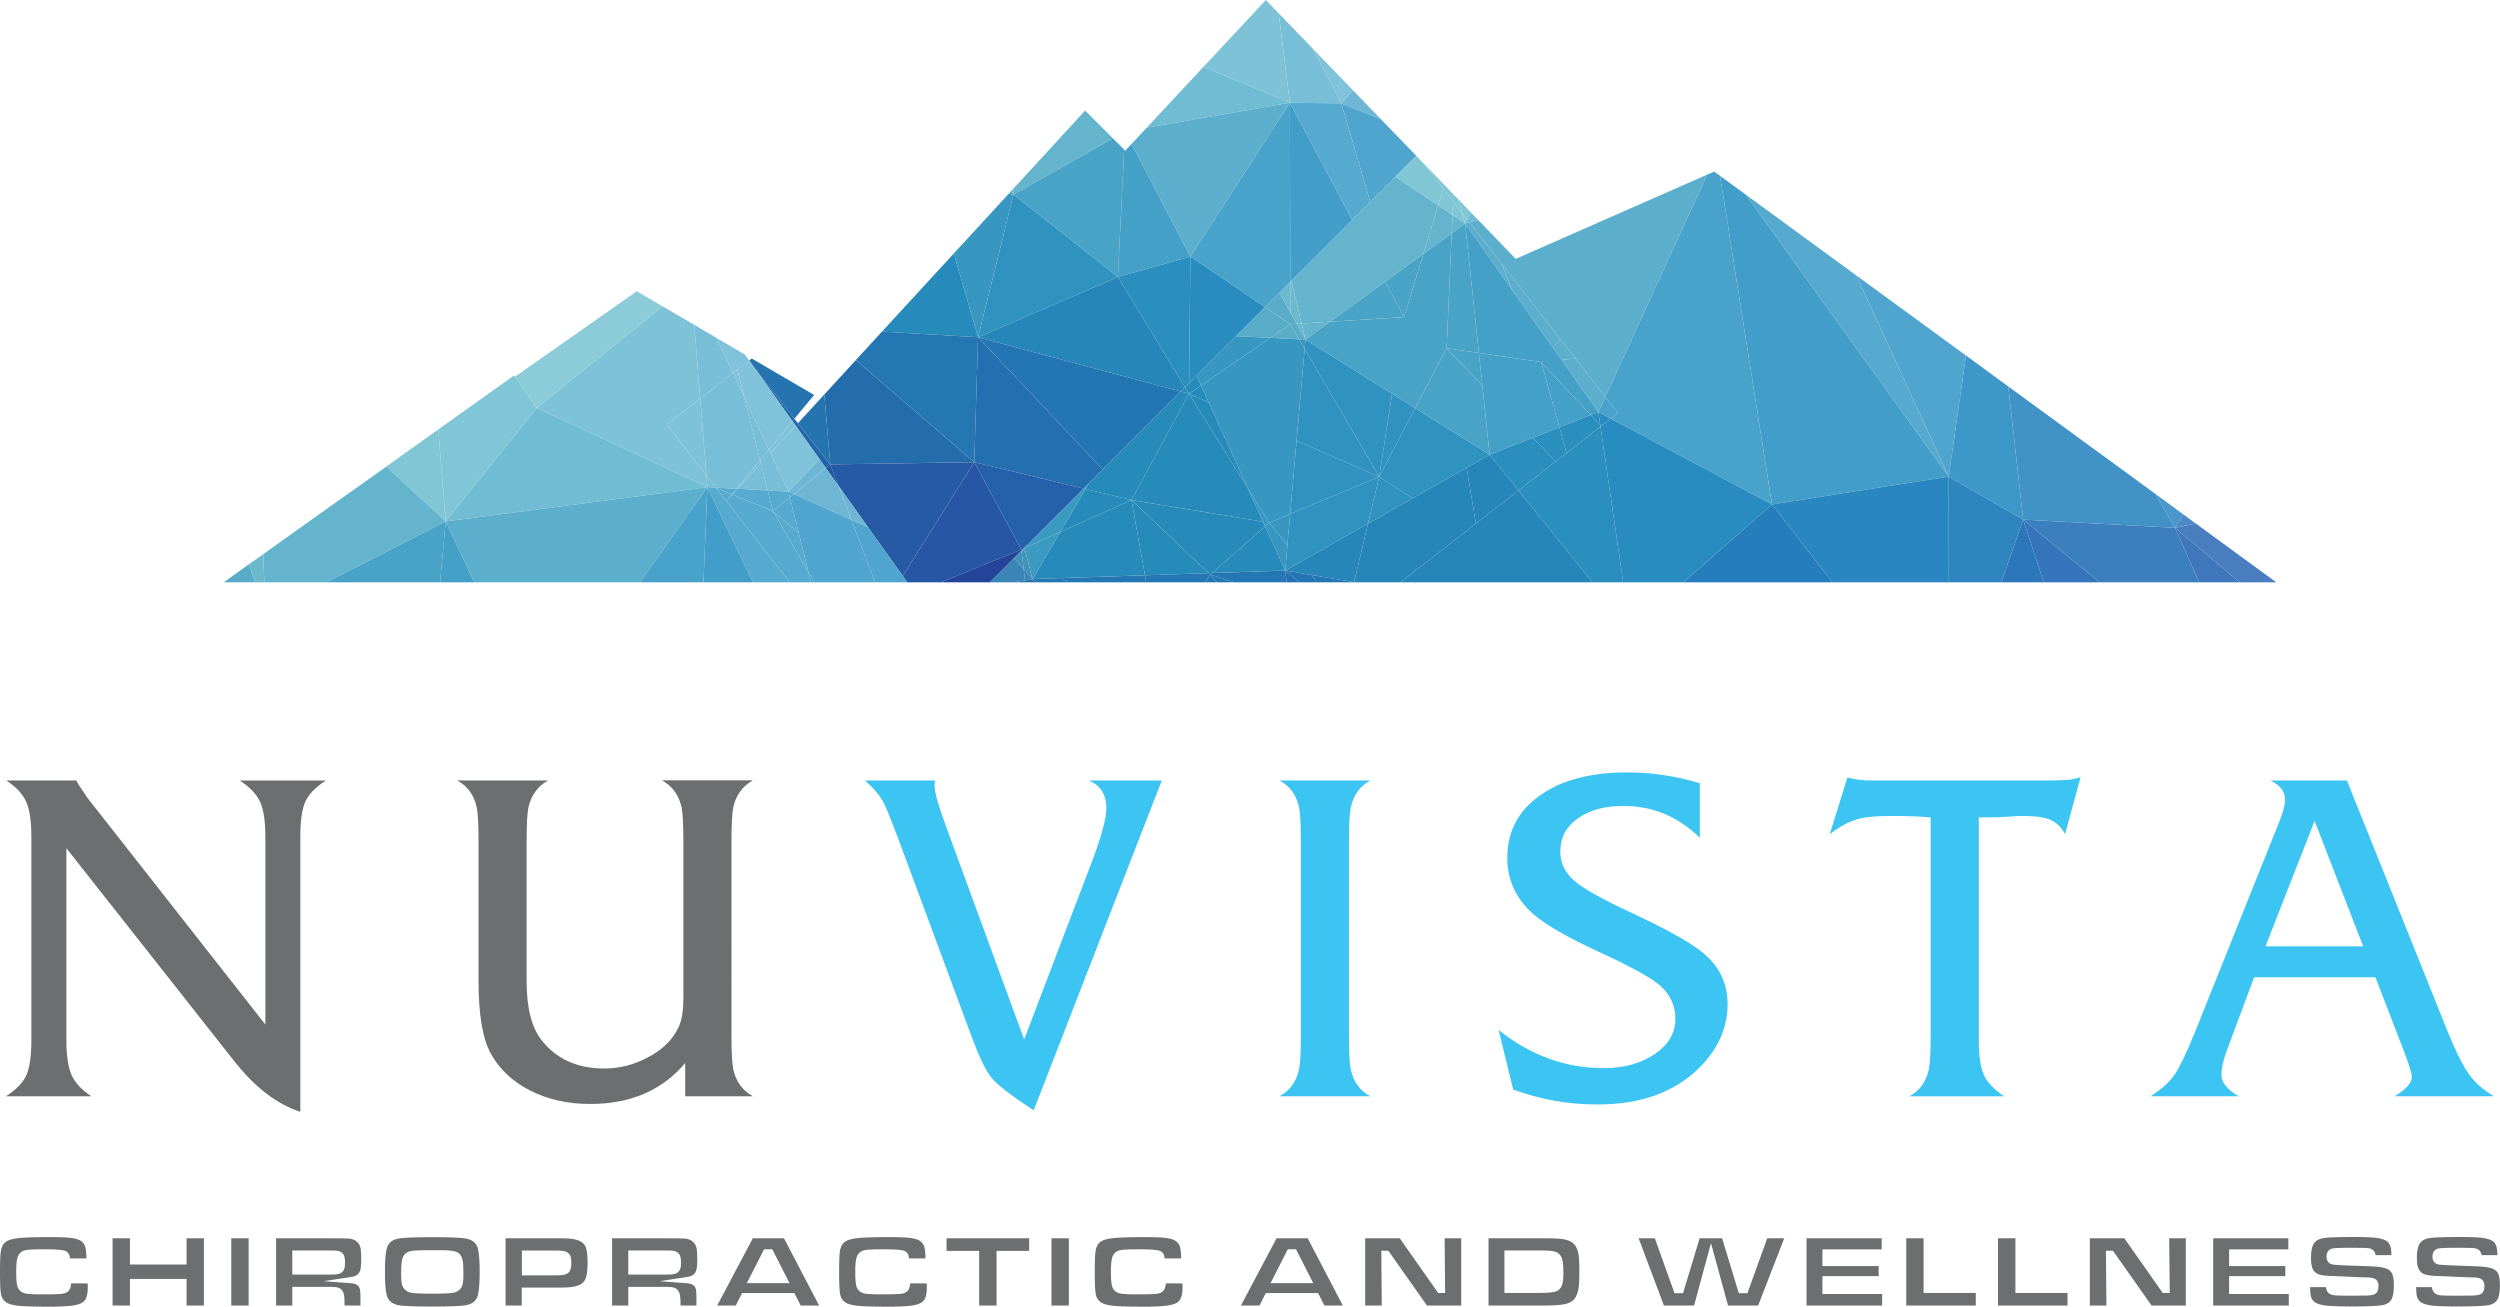 <svg xmlns="http://www.w3.org/2000/svg" width="396.16" height="207.06"><style>.st0{fill:#64b4cd}.st1{fill:#6cb9ce}.st2{fill:#59acc8}.st3{fill:#80c2d9}.st4{fill:#77bed6}.st5{fill:#7ec2d7}.st6{fill:#70bcd3}.st7{fill:#5caecd}.st8{fill:#45a0c7}.st9{fill:#49a3c7}.st10{fill:#3092bf}.st11{fill:#3797c0}.st12{fill:#268bba}.st13{fill:#2477b3}.st14{fill:#246dac}.st15{fill:#2574af}.st16{fill:#2466a8}.st17{fill:#6fb6d5}.st18{fill:#50a5ce}.st19{fill:#56aacf}.st20{fill:#429ec9}.st21{fill:#49a2ca}.st22{fill:#298cc0}.st23{fill:#2a8ebf}.st24{fill:#2686ba}.st25{fill:#2475b4}.st26{fill:#246fb0}.st34{fill:#2d2b6d}.st36{fill:#80c6d6}.st37{fill:#80c6d4}.st38{fill:#3b9abf}.st39{fill:#4192bb}.st40{fill:#3a85b6}.st53{fill:#6d6e70}.st54{fill:#3cc5f2}</style><path class="st0" d="M176.35 21.92l-4.4-4.4-11.42 12.44.07.87z"/><path class="st1" d="M160.53 29.96l-.19.2.26.67z"/><path class="st2" d="M160.34 30.16l-.51.56.77.11z"/><path class="st3" d="M214.39 14.3l-6.32-6.55 4.49 8.63z"/><path class="st4" d="M212.56 16.38l-4.49-8.63-5.42-5.61 1.75 14.14z"/><path class="st5" d="M202.65 2.14L200.59 0l-9.89 10.6 13.7 5.68z"/><path class="st6" d="M190.7 10.6l-8.98 9.63 22.68-3.95z"/><path class="st7" d="M204.4 16.28l-22.68 3.95-2.4 2.57 9.31 17.86z"/><path class="st8" d="M188.63 40.66l-9.31-17.86-1 1.08-.17-.17-1.01 20.17z"/><path class="st9" d="M177.14 43.88l1.01-20.17-1.8-1.79-15.75 8.91z"/><path class="st10" d="M160.6 30.83l-5.61 22.61 22.15-9.56z"/><path class="st11" d="M160.6 30.83l-.77-.11-8.68 9.44 3.84 13.28z"/><path class="st12" d="M151.15 40.16l-11.39 12.39 15.23.89z"/><path class="st13" d="M154.99 53.44l-15.23-.89-4.14 4.51 18.77 16.18z"/><path class="st14" d="M154.39 73.24l-18.77-16.18-5 5.45.95 11.08z"/><path class="st15" d="M119.6 58.35l6.28 8.01 3.13-3.77-9.89-5.78-.41.31zM130.62 62.51l-4.18 4.55 5.13 6.53z"/><path class="st16" d="M126.08 67.45l.36-.39-.56-.7-.31.38zM129.87 72.77l.99 1.4.71-.58-5.13-6.53-.36.39z"/><path class="st16" d="M125.57 66.74l.31-.38-6.28-8.01z"/><path class="st17" d="M218.8 18.87l-4.41-4.57-1.83 2.08z"/><path class="st18" d="M217.14 32l7.3-7.3-5.64-5.83-6.24-2.49z"/><path class="st19" d="M217.14 32l-4.58-15.62-8.16-.1 9.89 18.57z"/><path class="st20" d="M204.64 44.5l5.06-5.05 4.59-4.6-9.89-18.57.06 28.4z"/><path class="st21" d="M202.74 46.4l1.72-1.72-.06-28.4-15.77 24.38 11.84 8.01z"/><path class="st22" d="M194.32 54.82l1.56-1.55 4.59-4.6-11.84-8.01-.2 20.06z"/><path class="st23" d="M188.43 60.72l.2-20.06-11.49 3.22 10.64 17.48z"/><path class="st24" d="M187.78 61.36l-10.64-17.48-22.15 9.56 32.11 8.6z"/><path class="st25" d="M175.55 73.59l11.55-11.55-32.11-8.6 19.75 20.96z"/><path class="st26" d="M172.55 76.59l2.19-2.19-19.75-20.96-.6 19.8 17.33 4.18z"/><path fill="#2560aa" d="M169.44 79.71l2.28-2.29-17.33-4.18 7.45 13.83.42-.19z"/><path fill="#2656a4" d="M154.39 73.24l-11.34 18.03.72 1.01h5.35l12.72-5.21z"/><path fill="#265aa5" d="M132.84 76.94l4.73 6.64 5.48 7.69 11.34-18.03-22.82.35z"/><path fill="#2554a1" d="M131.57 73.59l-.71.58 1.98 2.77z"/><path fill="#2655a5" d="M162.26 86.88l-.42.19.14.09z"/><path fill="#25459b" d="M161.84 87.07l.03.2.11-.11z"/><path fill="#244499" d="M161.84 87.07l-12.72 5.21h7.74l5.01-5.01z"/><path class="st34" d="M40.89 88.4l-5.45 3.88 4.02-2.87z"/><path fill="#8cccd9" d="M104.98 48.54l-4.08-2.39L81.59 59.7l3.48 4.94z"/><path class="st36" d="M81.45 59.5l-12 8.55zM69.46 68.21l12.13-8.51-.14-.2-12 8.55zM70.63 82.62l14.44-17.98-3.48-4.94-12.13 8.51z"/><path class="st37" d="M69.45 68.05l-8.25 5.88 8.25-5.88zM69.46 68.21l-.01-.16-8.25 5.88.05.04zM61.25 73.97l9.38 8.65-1.17-14.41z"/><path class="st0" d="M61.25 73.97l-.05-.04-7.42 5.29z"/><path class="st0" d="M61.2 73.93l-7.44 5.3.02-.01z"/><path class="st0" d="M61.25 73.97l-7.47 5.25-.02.01-6.47 4.6-5.58 3.99.18 4.46h9.82l18.92-9.66zM41.71 87.82l5.58-3.99-5.58 3.99zM53.78 79.22l-.02.01zM53.76 79.23l-.01.01.01-.01z"/><path class="st0" d="M53.76 79.23l-.01.01-6.46 4.59z"/><path class="st1" d="M40.89 88.4l-1.43 1.01.97 2.87h1.46l-.18-4.46zM40.89 88.4l.82-.58z"/><path class="st2" d="M35.44 92.28h4.99l-.97-2.87z"/><path class="st3" d="M119.6 58.35l-.89-1.23.88 1.23zM126.08 67.45l-.51-.71zM129.87 72.77l-3.79-5.32z"/><path class="st3" d="M125.57 66.74l-5.97-8.39h-.01zM116.84 58.58l1.65-1.28.17-.14.05-.04-.56-.79-.11-.15-4.51-2.64 2.62 5.58z"/><path class="st3" d="M118.71 57.12l-.05.04.93 1.19zM126.08 67.45l-.51-.71-3.74 4.51.26.54z"/><path class="st3" d="M122.09 71.79l2.86 6.11 4.92-5.13-3.79-5.32zM121.83 71.25l3.74-4.51-5.98-8.39-.93-1.19-.17.14-1.65 1.28 1.1 4.36z"/><path class="st3" d="M116.84 58.58l-.69.54 1.79 3.82z"/><path class="st4" d="M116.15 59.12l-2.62-5.58-3.51-2.06.94 11.68zM112.09 77.2l1.37.07-1.52-1.94zM122.09 71.79l-.26-.54-1.38 1.67.13.52zM120.58 73.44l1.08 4.28 3.29.18-2.86-6.11z"/><path class="st4" d="M117.94 62.94l2.51 9.98 1.38-1.67zM120.45 72.92l-3.75 4.53.18.01 3.7-4.02z"/><path class="st4" d="M116.88 77.46l4.78.26-1.08-4.28zM113.46 77.27l3.24.18 3.75-4.53-2.51-9.98-1.79-3.82-5.19 4.04.98 12.17zM111.94 75.33l1.52 1.94z"/><path class="st5" d="M112.09 77.2l-.15-1.87-6.27-8.06 5.29-4.11-.94-11.68-5.04-2.94-19.91 16.1z"/><path class="st5" d="M110.96 63.16l-5.29 4.11 6.27 8.06zM105.67 67.27l6.27 8.06z"/><path class="st6" d="M70.63 82.62l41.46-5.42-27.02-12.56z"/><path class="st7" d="M70.63 82.62l4.53 9.66h26.24l10.69-15.08z"/><path class="st8" d="M69.74 92.28h5.42l-4.53-9.66z"/><path class="st9" d="M51.71 92.28h18.03l.89-9.66z"/><path class="st17" d="M130.86 74.17l-.99-1.4zM132.84 76.94l4.73 6.64zM132.84 76.94l-1.98-2.77zM129.87 72.77l-4.92 5.13.84.38 5.07-4.11zM134.91 82.38l2.66 1.2-4.73-6.64z"/><path class="st17" d="M130.86 74.17l-5.07 4.11 9.12 4.1-2.07-5.44z"/><path class="st18" d="M143.05 91.27l.72 1.01-.72-1.01zM137.57 83.58l5.48 7.69-5.48-7.69zM125.17 78.79l.62-.51-.84-.38zM128.51 92.28h.56l-.97-1.66zM142.41 92.28h1.36l-.72-1.01zM137.57 83.58l-2.66-1.2 3.76 9.9h3.74l.64-1.01z"/><path class="st18" d="M125.79 78.28l-.62.51 1.41 5.68 9.15 7.81h2.94l-3.76-9.9zM128.1 90.62l.97 1.66h6.66l-9.15-7.81z"/><path class="st19" d="M114.96 79.56l.15-.17-.01-.01z"/><path class="st19" d="M114.96 79.56l.14-.18-.51-.65-1.09-1.4-.04-.06-1.37-.07 7.23 15.08h5.82l-10.03-12.89zM121.66 77.72l.81 3.26 2.7-2.19-.22-.89zM116.7 77.45l-.73.88.08.04.83-.91z"/><path class="st19" d="M116.88 77.46l-.83.91 6.42 2.61-.81-3.26zM116.7 77.45l-3.24-.18.04.06 2.47 1zM113.46 77.27l.04.06-.04-.06zM125.14 92.28l-10.03-12.89zM115.1 79.38l.01.01.94-1.02-.08-.04z"/><path class="st19" d="M122.47 80.98l-6.42-2.61-.94 1.02 10.03 12.89h3.37l-.41-1.66zM113.5 77.33l1.09 1.4.51.65.87-1.05zM126.58 84.47l-1.41-5.68-2.7 2.19z"/><path class="st19" d="M128.1 90.62l-1.52-6.15-4.11-3.49z"/><path class="st20" d="M111.48 92.28h7.84l-7.23-15.08z"/><path class="st21" d="M101.4 92.28h10.08l.61-15.08z"/><path class="st34" d="M217.14 32l3.98-3.98 3.32-3.32-7.3 7.3zM214.29 34.85l2.85-2.85-2.85 2.85zM214.29 34.85l-4.59 4.6 4.59-4.6zM189.61 59.53l4.71-4.71-5.89 5.9zM188.43 60.72l-.65.64zM187.78 61.36l-.68.68zM187.1 62.04l-11.55 11.55 11.55-11.55zM162.33 86.81l7.11-7.1-7.18 7.17zM162.26 86.88l-.28.28.28-.28zM161.98 87.16l-.11.11.11-.11zM160.7 88.45l1.17-1.18-5.01 5.01z"/><path class="st36" d="M232.51 34.79l.59-1.11-2.01-2.09.6 2.15zM232.51 34.79l-.82-1.05.82 1.05z"/><path class="st36" d="M232.51 34.79l-.82-1.05.48 1.68z"/><path class="st37" d="M231.09 31.59l-5.51-5.7 6.11 7.85z"/><path class="st37" d="M230.26 31.9l1.43 1.84-6.11-7.85 3.13 4.01z"/><path class="st37" d="M228.71 29.9l-3.13-4.01-1.14-1.19-3.32 3.32 6.77 4.53zM232.17 35.42l-.48-1.68-1.43-1.84-.09 2.18z"/><path class="st37" d="M230.26 31.9l-1.55-2-.82 2.65 2.28 1.53z"/><path class="st0" d="M209.7 39.45l-5.06 5.05zM225.55 40.23l2.34-7.68-6.77-4.53-3.98 3.98 3.47 11.82zM219.5 44.63l1.11-.81L217.14 32l-2.85 2.85zM206.26 51.26l4.51-.28 8.73-6.35-5.21-9.78-4.59 4.6-5.06 5.05zM230.17 34.08l-.13 2.89 2.13-1.55z"/><path class="st0" d="M230.17 34.08l-2.28-1.53-2.34 7.68 4.49-3.26zM210.77 50.98l-4.51.28.61 2.56z"/><path class="st1" d="M204.64 44.5l-.18.18zM204.46 44.68l-1.72 1.72zM205.47 51.31l.79-.05-1.62-6.76-.18.18.01 4.83z"/><path class="st1" d="M204.46 44.68l-1.72 1.72 1.73 3.11zM206.87 53.82l-.61-2.56-.79.05z"/><path class="st2" d="M202.74 46.4l-2.27 2.27zM200.47 48.67l-4.59 4.6zM204.47 49.51l.01 1.86.99-.06zM204.47 49.51l-1.73-3.11-2.27 2.27 4.01 2.7z"/><path class="st2" d="M200.47 48.67l-4.59 4.6 5.44.27 3.16-2.17zM205.47 51.31l-.99.06 1.39 2.4 1 .05z"/><path class="st2" d="M204.48 51.37l-3.16 2.17 4.55.23z"/><path class="st38" d="M172.55 76.59l-.83.83zM171.72 77.42l-2.28 2.29 2.28-2.29zM171.72 77.42l.3.07.53-.9zM162.34 86.85l5.67-2.55 4.01-6.81-.3-.07-2.28 2.29-7.11 7.1z"/><path class="st38" d="M168.01 84.3l-5.67 2.55.19.71 2.51 1.79zM162.53 87.56l1.1 4.2 1.41-2.41z"/><path class="st39" d="M162.26 86.88l.08-.03-.01-.04zM162.26 86.88l-.28.28.55.4-.19-.71z"/><path class="st39" d="M163.63 91.76l-1.1-4.2-.55-.4-.11.11.34 2.88z"/><path class="st39" d="M161.87 87.27l-1.17 1.18 1.51 1.7z"/><path class="st40" d="M162.42 91.97l1.21-.21-1.42-1.61z"/><path class="st40" d="M162.21 90.15l-1.51-1.7-3.84 3.83h3.76l1.8-.31z"/><path class="st6" d="M232.85 35.23l1.38-.38-1.13-1.17-.59 1.11zM232.85 35.23l-.34-.44zM232.51 34.79l-.34.63.68-.19z"/><path class="st7" d="M247.25 53.72l.39.51 6.75 8.66 16.14-35.22-30.34 13.35-5.96-6.17-1.38.38 13.77 17.69zM254.39 62.89l-6.75-8.66 2.01 2.58z"/><path class="st7" d="M237.94 41.76l8.68 11.16-13.77-17.69z"/><path class="st7" d="M246.1 55.11l1.15-1.39-.63-.8-8.68-11.16 1.69 4.22z"/><path class="st7" d="M237.94 41.76l-5.09-6.53-.68.19 7.46 10.56zM247.46 57.04l2.19-.23-2.01-2.58-.39-.51-1.15 1.39z"/><path class="st7" d="M254.39 62.89l-4.74-6.08-2.19.23 5.83 8.25z"/><path class="st8" d="M239.63 45.98l4.59 11.4 1.88-2.27zM244.22 57.38l-4.59-11.4-7.46-10.56 2.18 20.51zM246.1 55.11l-1.88 2.27 3.24-.34zM253.29 65.29l-5.83-8.25-3.24.34 7.85 8.38z"/><path class="st8" d="M252.07 65.76l-7.85-8.38 2.89 10.33z"/><path class="st8" d="M247.11 67.71l-2.89-10.33-9.87-1.45.54 5.12 8.01 8.32zM234.89 61.05l1.17 11 6.84-2.68z"/><path class="st9" d="M225.55 40.23l-4.94 3.59 1.89 6.43zM220.61 43.82l-1.11.81 3 5.62z"/><path class="st9" d="M222.5 50.25l-3-5.62-8.73 6.35zM232.17 35.42l-2.13 1.55-.8 18.21 5.11.75z"/><path class="st9" d="M229.24 55.18l.8-18.21-4.49 3.26-3.05 10.02zM224.25 64.68l4.99-9.5-6.74-4.93-1.9 12.14zM220.6 62.39l1.9-12.14-11.73.73-3.9 2.84z"/><path class="st9" d="M234.35 55.93l-5.11-.75 5.65 5.87z"/><path class="st9" d="M236.06 72.05l-1.17-11-5.65-5.87 2.35 14.08zM231.59 69.26l-2.35-14.08-4.99 9.5z"/><path class="st10" d="M224.25 64.68l-3.65-2.29-2.05 13.16z"/><path class="st10" d="M220.6 62.39l-13.73-8.57-.13 1.45 11.81 20.28z"/><path class="st10" d="M206.74 55.27l-1.28 14.57 13.09 5.71z"/><path class="st10" d="M218.55 75.55l-13.09-5.71-1.01 11.6zM236.06 72.05l-4.47-2.79.81 4.86zM231.59 69.26l-7.34-4.58-5.7 10.87 5.31 3.41 8.54-4.84z"/><path class="st10" d="M216.78 82.97l7.08-4.01-5.31-3.41z"/><path class="st10" d="M204.45 81.44l-.44 4.96 2.11 2.62 10.66-6.05 1.77-7.42zM204.01 86.4l-.35 4.01 2.46-1.39z"/><path class="st11" d="M195.88 53.27l-1.56 1.55 1.56-1.55zM190.32 61.08l11-7.54-5.44-.27-1.56 1.55-4.71 4.71zM205.87 53.77l.87 1.5.13-1.45z"/><path class="st11" d="M205.46 69.84l1.28-14.57-.87-1.5-4.55-.23-11 7.54 1.21 2.68zM204.45 81.44l1.01-11.6-13.93-6.08 6.18 13.58 3.42 5.49z"/><path class="st11" d="M197.71 77.34l2.43 5.33.99.16zM200.14 82.67l.33.74.66-.58zM204.01 86.4l.44-4.96-3.32 1.39z"/><path class="st11" d="M201.13 82.83l-.66.58 3.19 7 .35-4.01z"/><path class="st12" d="M175.55 73.59l-.81.81zM174.74 74.4l-2.19 2.19zM189.61 59.53l-1.18 1.19-.02 1.67 1.91-1.31z"/><path class="st12" d="M187.78 61.36l.63 1.03.02-1.67z"/><path class="st12" d="M187.1 62.04l1.31.35-.63-1.03z"/><path class="st12" d="M179.3 79.24l9.11-16.85-1.31-.35-11.55 11.55-.81.81zM174.74 74.4l-2.19 2.19-.53.9 7.28 1.75z"/><path class="st12" d="M172.02 77.49l-4.01 6.81 11.29-5.06zM190.32 61.08l-1.91 1.31 3.12 1.37z"/><path class="st12" d="M191.53 63.76l-3.12-1.37 9.3 14.95z"/><path class="st12" d="M197.71 77.34l-9.3-14.95-9.11 16.85 20.84 3.43z"/><path class="st12" d="M192.09 90.8l8.38-7.39-.33-.74-20.84-3.43 12.23 11.58z"/><path class="st12" d="M191.53 90.82L179.3 79.24l2.14 11.92z"/><path class="st12" d="M179.3 79.24l-11.29 5.06-2.97 5.05 3.17 2.25 13.23-.44zM165.04 89.35l-1.41 2.41 4.58-.16zM192.09 90.8l11.57-.39-3.19-7z"/><path class="st13" d="M191.79 91.06l.3-.26-.56.02zM191.53 90.82l-10.09.34.2 1.12h9.26l.89-1.22z"/><path class="st13" d="M168.21 91.6l.95.68h12.48l-.2-1.12z"/><path class="st13" d="M168.21 91.6l-4.58.16.76.52h4.77zM192.09 90.8l-.3.26 3.84 1.22h8.26l-.23-1.87z"/><path class="st13" d="M192.89 92.28h2.74l-3.84-1.22z"/><path class="st13" d="M190.9 92.28h1.99l-1.1-1.22z"/><path class="st14" d="M163.63 91.76l.12.52h.64z"/><path class="st15" d="M162.42 91.97l.04.31h1.29l-.12-.52z"/><path class="st15" d="M160.62 92.28h1.84l-.04-.31z"/><path class="st18" d="M311.54 56.34l-17.38-12.69 14.64 31.87z"/><path class="st19" d="M308.8 75.52l-14.64-31.87-17.51-12.8z"/><path class="st20" d="M280.8 79.93l28-4.41-32.15-44.67-4.08-2.98z"/><path class="st21" d="M255.25 66.33l25.55 13.6-8.23-52.06-.93-.68-1.11.48-16.14 35.22 1.99 2.56zM256.38 65.45l-1.99-2.56z"/><path class="st21" d="M255.25 66.33l1.13-.88-1.99-2.56-1.1 2.4z"/><path class="st22" d="M253.72 67.52l-.1.07 3.6 24.69h9.52l14.06-12.35-25.55-13.6z"/><path class="st22" d="M253.59 67.38l.13.14 1.53-1.19-1.96-1.04zM253.62 67.59l.1-.07-.1.07zM253.62 67.59l.1-.07-.13-.14z"/><path class="st23" d="M248.24 71.79l-1.72 1.34-.47.36-5.43 4.23 11.72 14.56h4.88l-3.6-24.69zM240.62 77.72l5.43-4.23-5.43 4.23zM253.29 65.29l-1.22.47 1.52 1.62zM248.24 71.79l5.38-4.2z"/><path class="st23" d="M253.62 67.59l-.03-.21-1.52-1.62-4.96 1.95 1.13 4.08zM246.52 73.13l1.72-1.34z"/><path class="st23" d="M247.11 67.71l-4.21 1.66 3.62 3.76 1.72-1.34z"/><path class="st23" d="M246.05 73.49l.47-.36-3.62-3.76-6.84 2.68 4.56 5.67z"/><path class="st24" d="M221.91 92.28h30.43l-11.72-14.56z"/><path class="st24" d="M240.62 77.72l-6.74 5.24-1.72 1.34-10.25 7.98 18.71-14.56z"/><path class="st24" d="M233.88 82.96l6.74-5.24-4.56-5.67-3.66 2.07z"/><path class="st24" d="M232.4 74.12l-8.54 4.84 8.3 5.34 1.72-1.34zM232.16 84.3l-8.3-5.34-7.08 4.01-2.21 9.29.11.02h7.23z"/><path class="st24" d="M207.8 91.11l6.77 1.15 2.21-9.29-10.66 6.05zM203.66 90.41l4.14.7-1.68-2.09z"/><path class="st25" d="M214.57 92.28h.11l-.11-.02zM207.8 91.11l.95 1.17h5.82v-.02z"/><path class="st25" d="M203.66 90.41l2.23 1.87h2.86l-.95-1.17z"/><path class="st26" d="M203.89 92.28h2l-2.23-1.87z"/><path fill="#4b96ca" d="M344.66 83.64l1.31-2.13-4.39-3.22z"/><path fill="#4092c7" d="M341.58 78.29l-23.34-17.05 2.36 21.1 24.06 1.3z"/><path fill="#3d97c8" d="M320.6 82.34l-2.36-21.1-6.7-4.9-2.74 19.18z"/><path fill="#2f85c0" d="M317.14 92.28l3.46-9.94-11.8-6.82.02 16.76z"/><path fill="#2986c0" d="M290.38 92.28h18.44l-.02-16.76-28 4.41z"/><path fill="#257ebb" d="M290.38 92.28l-9.58-12.35-14.06 12.35z"/><path fill="#4d88c7" d="M347.97 82.97l-2-1.46-1.31 2.13z"/><path fill="#497dc0" d="M354.92 92.28h5.79l-12.74-9.31-3.31.67z"/><path fill="#4077bc" d="M348.49 92.28h6.43l-10.26-8.64z"/><path fill="#3b7fbf" d="M348.49 92.28l-3.83-8.64-24.06-1.3 12.12 9.94z"/><path fill="#3575bb" d="M332.72 92.28l-12.12-9.94 3.25 9.94z"/><path fill="#2c77b9" d="M323.85 92.28l-3.25-9.94-3.46 9.94z"/><g><path class="st53" d="M184.74 203.36c-.03.37-.09.66-.19.87-.14.32-.47.71-1.28.79-.52.06-1.44.09-2.83.09-1.29 0-2.17-.03-2.69-.1-1.03-.13-1.4-.73-1.53-1.21-.12-.42-.18-1.14-.18-2.2 0-1.02.06-1.75.18-2.23.18-.73.7-1.19 1.46-1.29.49-.07 1.34-.11 2.61-.11 2.49 0 3.17.13 3.46.23.26.09.7.34.79 1.05 0 .04.01.09.01.16h2.61v-.19c0-.56-.05-1.05-.14-1.47a1.72 1.72 0 00-.8-1.15c-.25-.16-.78-.37-1.85-.47-.61-.06-1.65-.09-3.1-.09-2.44 0-4.14.06-5.07.18-.83.11-1.44.3-1.79.55-.44.31-.71.82-.81 1.56-.08.55-.12 1.66-.12 3.3 0 1.69.05 2.84.16 3.42.08.48.27.85.58 1.13.23.21.53.38.89.49.39.12.96.22 1.67.28.79.07 2.36.11 4.65.11 2.05 0 3.51-.11 4.32-.33.65-.18 1.07-.46 1.29-.87.23-.44.35-1.05.35-1.81 0-.14-.01-.37-.02-.68h-2.63zM166.62 196.22h2.75v10.66h-2.75zM202.29 196.22l-5.65 10.66h2.94l1-1.97h8.29l1 1.97h2.92l-5.57-10.66h-4.93zm-.95 7.11l2.73-5.37h1.3l2.73 5.37h-6.76zM249.29 197c-.41-.35-1.09-.59-2.02-.69-.51-.06-1.68-.09-3.48-.09h-7.91v10.66h7.91c1.49 0 2.52-.02 3.06-.07.66-.06 1.19-.15 1.57-.28.35-.11.64-.28.88-.5.35-.32.61-.84.78-1.56.13-.56.19-1.61.19-3.1 0-1.17-.04-2-.11-2.45-.14-.9-.44-1.54-.87-1.92zm-1.72 6.5c-.19.7-.68 1.13-1.43 1.25-.53.08-1.28.13-2.32.13h-5.42v-6.73h5.38c1.24 0 2.05.05 2.48.15.66.15 1.11.58 1.29 1.27.12.45.19 1.11.19 2.03.01.86-.05 1.48-.17 1.9zM155.16 206.88h2.76v-8.66h5.17v-2h-13.1v2h5.17zM56.9 197.17c-.14-.24-.35-.44-.62-.6-.28-.17-.58-.26-.93-.29-.24-.02-1.04-.05-3.53-.06h-8.07v10.66h2.57v-2.96h5.48c1.1 0 1.46.05 1.64.09.56.12.94.53 1.06 1.14.07.34.1.86.1 1.59v.14h2.52v-.6c0-.64 0-1.07-.01-1.27-.03-.45-.07-.69-.11-.82-.04-.14-.11-.27-.2-.38-.23-.27-.66-.43-1.27-.47l-4.25-.32 4.21-.64c.42-.06.63-.13.74-.17.42-.16.69-.45.84-.87.08-.22.17-.71.17-1.82 0-.58-.02-1.08-.07-1.48-.02-.31-.12-.59-.27-.87zm-2.41 4.04c-.21.45-.67.7-1.36.74-.13.01-.58.02-1.34.03H46.32v-3.83h5.46c.81.01 1.3.02 1.46.03.81.06 1.14.45 1.27.77.11.26.16.61.16 1.07 0 .55-.05.93-.18 1.19zM227.9 204.89l-6.09-8.67h-5.48v10.66h2.63l-.07-8.68h1.12l6.11 8.68h5.43v-10.66h-2.63l.08 8.67zM73.62 196.23c-.92-.12-2.6-.18-5.01-.18-2.54 0-4.29.06-5.22.18-1.16.15-1.84.67-2.09 1.58-.2.71-.3 1.97-.3 3.74 0 1.76.1 3.01.3 3.73.25.91.94 1.43 2.09 1.58.92.12 2.64.18 5.12.18s4.2-.06 5.11-.18c1.16-.16 1.84-.67 2.09-1.58.2-.72.3-1.97.3-3.73s-.1-3.02-.3-3.74c-.25-.9-.93-1.42-2.09-1.58zm-.32 7.28c-.13.55-.53 1.24-1.69 1.38-.55.07-1.57.11-3.11.11-1.54 0-2.56-.04-3.11-.11-1.16-.14-1.56-.83-1.7-1.38-.08-.36-.12-.91-.12-1.67 0-1.17.07-1.97.21-2.43.18-.59.61-.98 1.23-1.14.27-.07.91-.16 3.36-.16 1.29 0 2.08.01 2.38.02.94.04 1.53.18 1.87.42.4.27.64.76.74 1.5.05.38.07.98.07 1.84.01.72-.04 1.25-.13 1.62zM275.54 204.93l-2.65-8.71h-3.56l-2.63 8.71h-1.35l-3.12-8.71h-2.57l4.01 10.66h4.78l2.68-9.89 2.7 9.89h4.77l4.14-10.66h-2.7l-3.14 8.71zM144.23 203.36c-.03.37-.09.66-.19.87-.14.32-.47.71-1.28.79-.51.06-1.44.09-2.83.09-1.29 0-2.17-.03-2.69-.1-1.03-.13-1.4-.73-1.53-1.21-.12-.42-.18-1.14-.18-2.2 0-1.02.06-1.75.18-2.23.18-.73.7-1.19 1.46-1.29.49-.07 1.34-.11 2.61-.11 2.49 0 3.17.13 3.46.23.26.09.7.34.79 1.05 0 .04.01.09.01.16h2.61v-.19c0-.56-.05-1.05-.14-1.47a1.72 1.72 0 00-.8-1.15c-.25-.16-.78-.37-1.85-.47-.61-.06-1.65-.09-3.1-.09-2.44 0-4.14.06-5.07.18-.83.11-1.44.3-1.79.55-.44.31-.71.82-.81 1.56-.08.55-.12 1.66-.12 3.3 0 1.69.05 2.84.16 3.42.08.48.27.85.58 1.13.23.21.53.38.89.49.39.12.96.22 1.67.28.79.07 2.36.11 4.65.11 2.05 0 3.51-.11 4.32-.33.65-.18 1.08-.46 1.29-.87.23-.44.34-1.05.34-1.81 0-.14 0-.37-.02-.68h-2.62zM90.58 196.31c-.43-.06-1.44-.09-2.99-.09h-7.48v10.66h2.57v-2.84h4.94c.73 0 1.3 0 1.71-.01.86-.02 1.55-.1 2.05-.25.61-.18 1.03-.47 1.29-.91.2-.34.44-1.11.44-2.78 0-1.63-.21-2.36-.4-2.68-.33-.59-1.04-.96-2.13-1.1zm-.24 4.99c-.22.47-.69.73-1.4.77-.14.01-.59.02-1.33.03H82.7v-3.94h4.91c.75.01 1.2.02 1.36.04.65.04 1.11.27 1.35.7.15.26.21.64.21 1.19 0 .56-.06.95-.19 1.21zM119.3 196.22l-5.65 10.66h2.94l1-1.97h8.29l1 1.97h2.92l-5.57-10.66h-4.93zm-.95 7.11l2.73-5.37h1.3l2.73 5.37h-6.76zM110.14 197.17c-.14-.24-.35-.44-.62-.6-.28-.17-.58-.26-.93-.29-.24-.02-1.04-.05-3.53-.06h-8.07v10.66h2.57v-2.96h5.47c1.1 0 1.46.05 1.64.09.56.12.94.53 1.06 1.14.07.34.11.86.11 1.59v.14h2.52v-.6c0-.64 0-1.07-.01-1.27-.03-.45-.07-.69-.11-.82-.04-.14-.11-.27-.2-.38-.23-.27-.66-.43-1.27-.47l-4.25-.32 4.21-.64c.42-.06.63-.13.74-.17.42-.16.7-.45.85-.87.08-.22.17-.71.17-1.82 0-.58-.03-1.08-.07-1.48a2.12 2.12 0 00-.28-.87zm-2.41 4.04c-.21.45-.67.7-1.36.74-.13.01-.58.02-1.34.03H99.56v-3.83h5.46c.81.01 1.3.02 1.46.03.81.06 1.14.45 1.27.77.11.26.16.61.16 1.07.01.55-.05.93-.18 1.19zM20.59 196.22h-2.75v10.66h2.75v-4.22h8.97v4.22h2.75v-10.66h-2.75v4.16h-8.97zM378.38 201.13c-.28-.15-.69-.26-1.19-.34-.53-.08-1.81-.15-3.8-.21-3.01-.09-3.65-.17-3.87-.23-.54-.15-.85-.59-.85-1.22 0-.86.5-1.15.8-1.25.24-.07.76-.15 2.82-.15 1.54 0 2.49.02 2.9.05.88.08 1.13.6 1.21.9.02.06.03.13.04.21h2.51v-.11c0-1-.22-1.69-.64-2.04-.22-.18-.71-.43-1.74-.58-.66-.09-1.84-.14-3.49-.14-2.54 0-4.17.06-4.83.16-.64.11-1.12.33-1.42.66-.41.45-.62 1.27-.62 2.46 0 .58.05 1.05.14 1.39.14.56.44.94.9 1.17.27.13.87.3 2.18.34.43.01 1.38.05 2.84.12 1.39.07 2.32.1 2.75.1.81.01 1.28.14 1.55.4.22.21.33.54.33.97 0 .61-.18 1.03-.53 1.25-.22.13-.56.21-1.11.25-.25.01-1.13.02-2.66.03-1.11-.01-1.77-.01-1.97-.02-.42-.01-.72-.04-.91-.07-.22-.04-.42-.12-.6-.23-.3-.21-.48-.55-.55-1.03h-2.49v.13c0 .4.02.75.06 1.04.07.52.28.9.63 1.18.25.19.76.44 1.87.57.78.09 2.08.14 3.85.14 3.62 0 4.89-.15 5.31-.27.55-.16.93-.44 1.16-.85.25-.46.38-1.22.38-2.28 0-1.15-.2-1.7-.37-1.96-.14-.22-.34-.41-.59-.54zM36.65 196.22h2.75v10.66h-2.75zM342.72 204.89l-6.09-8.67h-5.47v10.66h2.63l-.08-8.68h1.12l6.12 8.68h5.42v-10.66h-2.63l.09 8.67zM353.23 202.22h8.91v-1.59h-8.91v-2.64h9.39v-1.77h-11.91v10.66h11.98v-1.83h-9.46zM395.17 201.13c-.28-.14-.69-.26-1.19-.34-.54-.08-1.81-.15-3.8-.21-3.01-.09-3.65-.17-3.87-.23-.54-.15-.85-.59-.85-1.22 0-.86.5-1.15.8-1.25.24-.07.76-.15 2.82-.15 1.54 0 2.49.02 2.9.05.88.08 1.14.6 1.21.9.02.06.03.13.04.21h2.51v-.11c0-1-.21-1.69-.64-2.04-.22-.18-.71-.43-1.74-.58-.67-.09-1.84-.14-3.49-.14-2.55 0-4.17.06-4.83.16-.65.11-1.13.33-1.43.66-.41.45-.62 1.27-.62 2.46 0 .58.04 1.05.14 1.39.15.56.44.94.9 1.17.27.13.87.3 2.18.34.43.01 1.38.05 2.84.12 1.39.07 2.32.1 2.75.1.81.01 1.28.14 1.55.4.22.21.34.54.34.97 0 .61-.18 1.03-.53 1.25-.22.13-.56.21-1.11.25-.25.01-1.13.02-2.66.03-1.11-.01-1.77-.01-1.96-.02-.43-.01-.72-.04-.91-.07-.22-.04-.42-.12-.6-.23-.3-.21-.48-.55-.55-1.03h-2.49v.13c0 .4.02.75.06 1.04.07.52.28.9.63 1.18.25.19.77.44 1.87.57.78.09 2.08.14 3.85.14 3.62 0 4.89-.15 5.31-.27.55-.16.93-.44 1.16-.85.25-.46.38-1.22.38-2.28 0-1.15-.2-1.7-.37-1.96-.14-.22-.34-.41-.6-.54zM11.27 203.36c-.03.37-.09.66-.19.87-.14.32-.47.71-1.28.79-.52.06-1.44.09-2.83.09-1.29 0-2.17-.03-2.69-.1-1.03-.13-1.4-.73-1.53-1.21-.12-.42-.18-1.14-.18-2.2 0-1.02.06-1.75.18-2.23.18-.73.7-1.19 1.46-1.29.49-.07 1.34-.11 2.61-.11 2.49 0 3.17.13 3.46.23.26.09.7.34.79 1.05 0 .04.01.09.01.16h2.61v-.19c0-.56-.05-1.05-.14-1.47a1.72 1.72 0 00-.8-1.15c-.25-.16-.78-.37-1.85-.47-.61-.06-1.65-.09-3.1-.09-2.44 0-4.14.06-5.07.18-.84.11-1.44.3-1.79.55-.44.31-.71.82-.81 1.56-.09.56-.13 1.67-.13 3.3 0 1.69.05 2.84.16 3.42.09.48.27.85.58 1.13.23.21.53.38.89.49.39.12.96.22 1.67.28.79.07 2.36.11 4.65.11 2.05 0 3.51-.11 4.32-.33.65-.18 1.08-.46 1.29-.87.23-.44.35-1.05.35-1.81 0-.14-.01-.37-.02-.68h-2.62zM288.79 202.22h8.91v-1.59h-8.91v-2.64h9.39v-1.77h-11.91v10.66h11.98v-1.83h-9.46zM304.82 196.22h-2.75v10.66h11.02v-2h-8.27zM319.37 196.22h-2.76v10.66h11.02v-2h-8.26z"/></g><g><path class="st53" d="M10.52 134.41v30.38c0 2.5.28 4.36.83 5.58.55 1.22 1.6 2.34 3.13 3.35H.94c1.63-1.05 2.71-2.17 3.24-3.35.53-1.18.79-3.04.79-5.58v-32.18c0-2.5-.28-4.36-.83-5.58-.55-1.22-1.6-2.34-3.13-3.35H12.1c.1.29.7 1.22 1.8 2.81l28.15 35.86v-29.74c0-2.5-.28-4.34-.83-5.54-.55-1.2-1.62-2.33-3.21-3.38h13.61c-1.63 1.06-2.71 2.17-3.24 3.35-.53 1.18-.79 3.04-.79 5.58v43.56c-3.7-1.2-7.18-3.86-10.44-7.99l-26.63-33.78zM108.58 173.72v-5.26c-3.65 4.32-8.66 6.48-15.05 6.48-3.55 0-6.72-.71-9.5-2.12-2.78-1.41-4.87-3.37-6.26-5.87-1.29-2.35-1.94-6.17-1.94-11.45v-22.1c0-2.78-.1-4.61-.29-5.47-.43-1.97-1.46-3.38-3.1-4.25h14.4c-1.63.91-2.66 2.33-3.1 4.25-.19.91-.29 2.74-.29 5.47v22.1c0 4.27.82 7.42 2.45 9.43 2.35 2.93 5.64 4.39 9.86 4.39 2.4 0 4.68-.58 6.84-1.73 2.35-1.2 4.01-2.83 4.97-4.9.48-1.06.72-2.59.72-4.61v-24.7c0-2.74-.1-4.56-.29-5.47-.43-1.92-1.46-3.34-3.1-4.25h14.4c-1.63.91-2.66 2.33-3.1 4.25-.19.91-.29 2.74-.29 5.47V164c0 2.74.1 4.56.29 5.47.43 1.92 1.46 3.34 3.1 4.25h-10.72z"/><path class="st54" d="M162.29 164.72l10.73-28.15c1.54-4.03 2.3-6.89 2.3-8.57 0-2.06-.91-3.5-2.74-4.32h11.52l-20.3 52.27c-3.46-2.26-5.69-3.98-6.7-5.18-.86-1.06-1.9-3.19-3.1-6.41l-10.3-27.79c-1.87-5.09-3.08-8.18-3.63-9.29-.55-1.1-1.55-2.3-2.99-3.6h11.09c-.05.24-.07.5-.07.79 0 1.06.58 3.14 1.73 6.26l12.46 33.99zM206.14 164v-30.6c0-2.78-.1-4.61-.29-5.47-.43-1.97-1.46-3.38-3.1-4.25h14.4c-1.63.86-2.66 2.28-3.1 4.25-.19.86-.29 2.69-.29 5.47V164c0 2.79.1 4.61.29 5.47.43 1.97 1.46 3.38 3.1 4.25h-14.4c1.63-.86 2.66-2.28 3.1-4.25.19-.86.29-2.68.29-5.47zM269.36 124.11v8.64c-3.45-3.36-7.49-5.04-12.1-5.04-2.98 0-5.39.66-7.24 1.98-1.85 1.32-2.77 3.06-2.77 5.22 0 1.82.73 3.37 2.2 4.64 1.46 1.27 4.47 2.96 9.04 5.08 5.38 2.5 9.1 4.56 11.16 6.19 2.74 2.16 4.11 4.92 4.11 8.28 0 3.84-1.56 7.27-4.68 10.3-3.89 3.74-9.19 5.62-15.91 5.62-4.66 0-9.12-.79-13.39-2.38l-2.3-9.43c5.04 4.03 10.58 6.05 16.63 6.05 3.21 0 5.91-.74 8.1-2.23 2.18-1.49 3.28-3.34 3.28-5.54 0-2.16-.84-3.96-2.52-5.4-1.49-1.25-4.74-3.02-9.76-5.33s-8.48-4.32-10.4-6.05c-2.64-2.4-3.96-5.33-3.96-8.78 0-4.13 1.71-7.42 5.15-9.86 3.43-2.45 8.03-3.67 13.79-3.67 3.86-.01 7.73.56 11.57 1.71zM329.69 123.18l-2.45 9c-.67-1.3-1.68-2.14-3.03-2.52-.82-.24-2.18-.36-4.1-.36-.29 0-.88.04-1.76.11-.89.07-2.08.11-3.56.11h-1.22v35.28c0 2.5.26 4.33.79 5.51.53 1.18 1.61 2.32 3.24 3.42h-15.05c1.63-.86 2.66-2.28 3.1-4.25.19-.91.29-2.74.29-5.47v-34.49c-1.63-.14-3.67-.22-6.12-.22-2.3 0-4.03.14-5.19.43-1.49.38-3.05 1.2-4.68 2.45l2.81-9c1.01.34 2.3.5 3.89.5h28.58c.62 0 1.59-.05 2.88-.14.24-.05.77-.17 1.58-.36zM376.42 154.86H357.2l-4.32 11.59c-.58 1.54-.86 2.83-.86 3.89 0 1.2.91 2.33 2.74 3.38h-13.97c1.73-1.1 3-2.26 3.82-3.46.82-1.2 1.9-3.46 3.24-6.77l13.39-33.41c.58-1.44.86-2.57.86-3.38 0-1.25-.77-2.26-2.3-3.02h12.1l15.98 39.82c1.25 3.07 2.35 5.29 3.31 6.66s2.3 2.56 4.03 3.56h-15.77c1.82-1.1 2.74-2.11 2.74-3.02 0-.58-.43-1.99-1.3-4.25l-4.47-11.59zm-1.94-4.9l-7.7-19.87-7.78 19.87h15.48z"/></g></svg>
